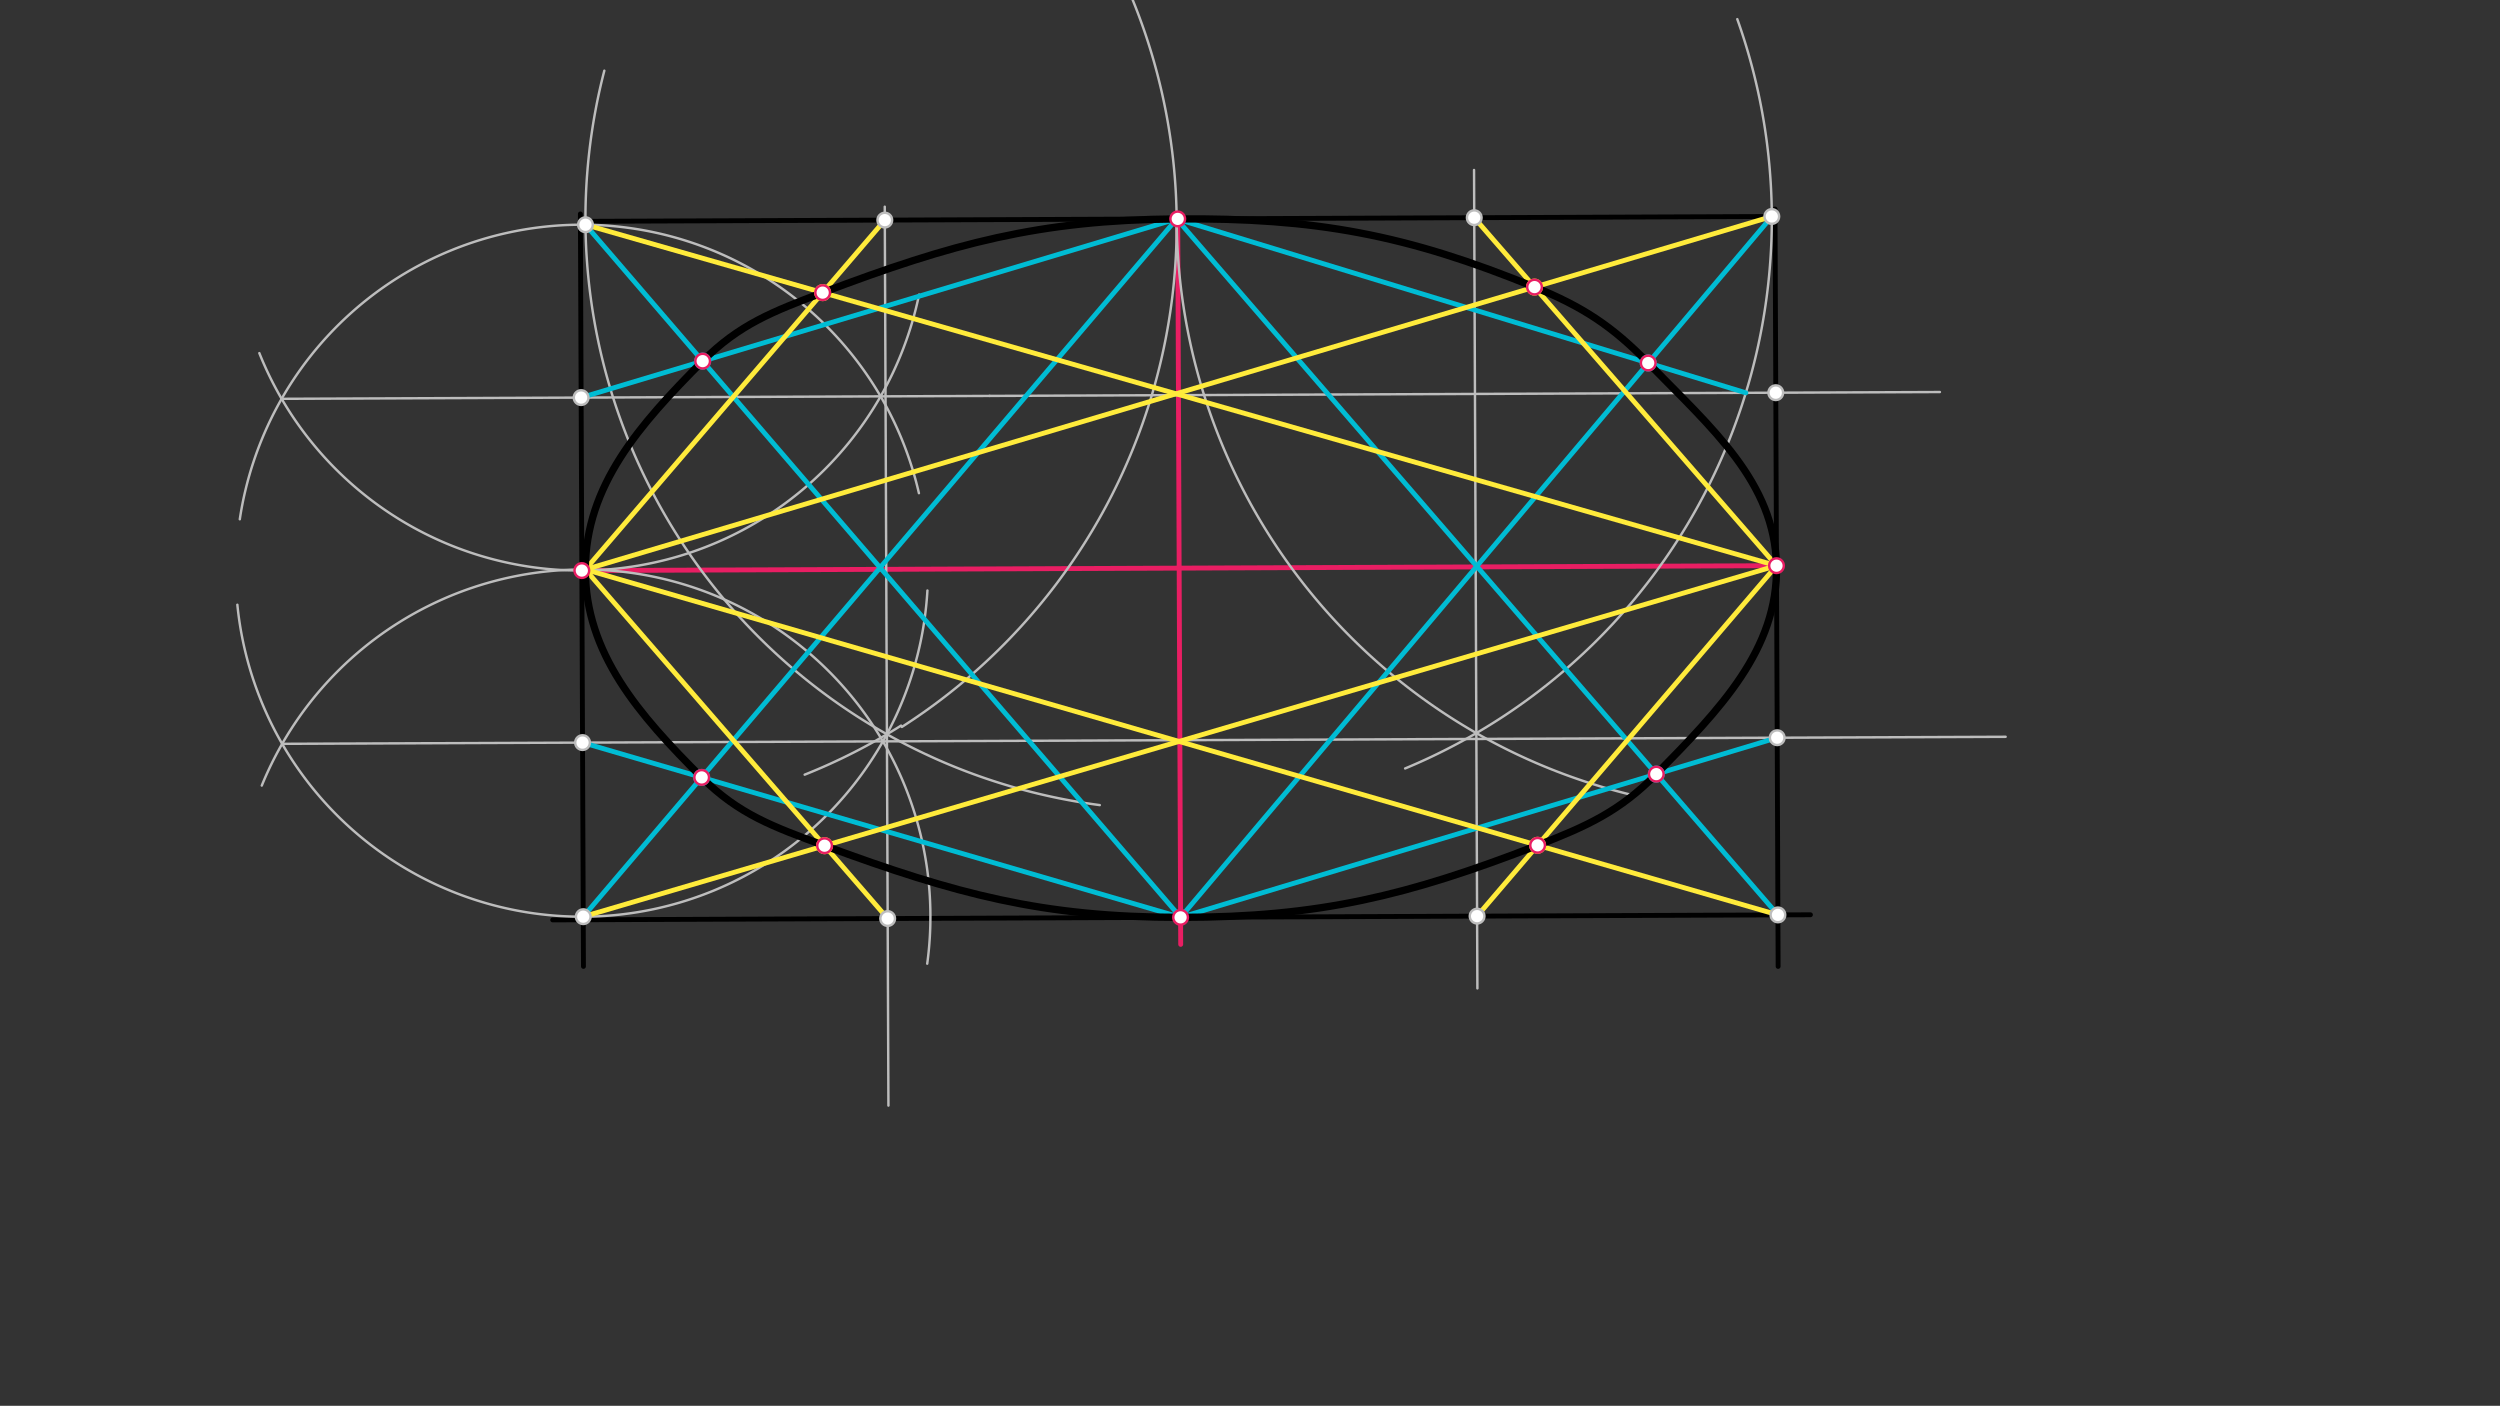 <svg xmlns="http://www.w3.org/2000/svg" class="svg--1it" height="100%" preserveAspectRatio="xMidYMid meet" viewBox="0 0 1023.307 575.433" width="100%"><rect x="0" y="0" width="1023.307" height="575.433" fill="#333333" stroke="none"/><defs><marker id="marker-arrow" markerHeight="16" markerUnits="userSpaceOnUse" markerWidth="24" orient="auto-start-reverse" refX="24" refY="4" viewBox="0 0 24 8"><path d="M 0 0 L 24 4 L 0 8 z" stroke="inherit"></path></marker></defs><g class="aux-layer--1FB"></g><g class="main-layer--3Vd"><g class="element--2qn"><line stroke="#E91E63" stroke-dasharray="none" stroke-linecap="round" stroke-width="2" x1="238.156" x2="727.156" y1="233.547" y2="231.547"></line></g><g class="element--2qn"><line stroke="#E91E63" stroke-dasharray="none" stroke-linecap="round" stroke-width="2" x1="482.656" x2="482.072" y1="232.547" y2="89.596"></line></g><g class="element--2qn"><line stroke="#E91E63" stroke-dasharray="none" stroke-linecap="round" stroke-width="2" x1="482.656" x2="483.286" y1="232.547" y2="386.55"></line></g><g class="element--2qn"><line stroke="#000000" stroke-dasharray="none" stroke-linecap="round" stroke-width="2" x1="238.156" x2="237.559" y1="233.547" y2="87.574"></line></g><g class="element--2qn"><line stroke="#000000" stroke-dasharray="none" stroke-linecap="round" stroke-width="2" x1="238.156" x2="238.737" y1="233.547" y2="375.557"></line></g><g class="element--2qn"><line stroke="#000000" stroke-dasharray="none" stroke-linecap="round" stroke-width="2" x1="238.737" x2="238.819" y1="375.557" y2="395.569"></line></g><g class="element--2qn"><line stroke="#000000" stroke-dasharray="none" stroke-linecap="round" stroke-width="2" x1="727.156" x2="727.827" y1="231.547" y2="395.577"></line></g><g class="element--2qn"><line stroke="#000000" stroke-dasharray="none" stroke-linecap="round" stroke-width="2" x1="727.156" x2="726.559" y1="231.547" y2="85.57"></line></g><g class="element--2qn"><line stroke="#000000" stroke-dasharray="none" stroke-linecap="round" stroke-width="2" x1="482.072" x2="237.572" y1="89.603" y2="90.603"></line></g><g class="element--2qn"><line stroke="#000000" stroke-dasharray="none" stroke-linecap="round" stroke-width="2" x1="482.072" x2="726.572" y1="89.603" y2="88.603"></line></g><g class="element--2qn"><line stroke="#000000" stroke-dasharray="none" stroke-linecap="round" stroke-width="2" x1="483.241" x2="226.23" y1="375.491" y2="376.542"></line></g><g class="element--2qn"><line stroke="#000000" stroke-dasharray="none" stroke-linecap="round" stroke-width="2" x1="483.241" x2="741.049" y1="375.491" y2="374.436"></line></g><g class="element--2qn"><path d="M 98.156 212.547 A 141.566 141.566 0 0 1 376.132 201.864" fill="none" stroke="#BDBDBD" stroke-dasharray="none" stroke-linecap="round" stroke-width="1"></path></g><g class="element--2qn"><path d="M 106.156 144.547 A 141.544 141.544 0 0 0 376.197 120.6" fill="none" stroke="#BDBDBD" stroke-dasharray="none" stroke-linecap="round" stroke-width="1"></path></g><g class="element--2qn"><path d="M 369.156 297.547 A 244.07 244.07 0 0 0 461.569 -4.96" fill="none" stroke="#BDBDBD" stroke-dasharray="none" stroke-linecap="round" stroke-width="1"></path></g><g class="element--2qn"><path d="M 450.156 329.547 A 241.998 241.998 0 0 1 247.365 28.94" fill="none" stroke="#BDBDBD" stroke-dasharray="none" stroke-linecap="round" stroke-width="1"></path></g><g class="element--2qn"><path d="M 329.372 317.089 A 242.323 242.323 0 0 0 368.82 297.013" fill="none" stroke="#BDBDBD" stroke-dasharray="none" stroke-linecap="round" stroke-width="1"></path></g><g class="element--2qn"><line stroke="#BDBDBD" stroke-dasharray="none" stroke-linecap="round" stroke-width="1" x1="363.033" x2="362.15" y1="300.547" y2="84.612"></line></g><g class="element--2qn"><line stroke="#BDBDBD" stroke-dasharray="none" stroke-linecap="round" stroke-width="1" x1="115.281" x2="405.093" y1="163.243" y2="162.058"></line></g><g class="element--2qn"><line stroke="#BDBDBD" stroke-dasharray="none" stroke-linecap="round" stroke-width="1" x1="405.093" x2="794.045" y1="162.058" y2="160.467"></line></g><g class="element--2qn"><line stroke="#BDBDBD" stroke-dasharray="none" stroke-linecap="round" stroke-width="1" x1="363.033" x2="363.655" y1="300.547" y2="452.541"></line></g><g class="element--2qn"><path d="M 575.156 314.547 A 243.608 243.608 0 0 0 711.112 7.839" fill="none" stroke="#BDBDBD" stroke-dasharray="none" stroke-linecap="round" stroke-width="1"></path></g><g class="element--2qn"><path d="M 481.635 89.605 A 243.608 243.608 0 0 0 668.29 325.466" fill="none" stroke="#BDBDBD" stroke-dasharray="none" stroke-linecap="round" stroke-width="1"></path></g><g class="element--2qn"><line stroke="#BDBDBD" stroke-dasharray="none" stroke-linecap="round" stroke-width="1" x1="604.301" x2="603.359" y1="300.076" y2="69.579"></line></g><g class="element--2qn"><line stroke="#BDBDBD" stroke-dasharray="none" stroke-linecap="round" stroke-width="1" x1="604.301" x2="604.729" y1="300.076" y2="404.573"></line></g><g class="element--2qn"><path d="M 97.156 247.547 A 141.695 141.695 0 0 0 379.614 241.72" fill="none" stroke="#BDBDBD" stroke-dasharray="none" stroke-linecap="round" stroke-width="1"></path></g><g class="element--2qn"><path d="M 107.156 321.547 A 142.105 142.105 0 0 1 379.532 394.456" fill="none" stroke="#BDBDBD" stroke-dasharray="none" stroke-linecap="round" stroke-width="1"></path></g><g class="element--2qn"><line stroke="#BDBDBD" stroke-dasharray="none" stroke-linecap="round" stroke-width="1" x1="115.498" x2="820.952" y1="304.464" y2="301.579"></line></g><g class="element--2qn"><line stroke="#00BCD4" stroke-dasharray="none" stroke-linecap="round" stroke-width="2" x1="481.635" x2="238.736" y1="89.605" y2="375.218"></line></g><g class="element--2qn"><line stroke="#00BCD4" stroke-dasharray="none" stroke-linecap="round" stroke-width="2" x1="481.635" x2="727.741" y1="89.605" y2="374.491"></line></g><g class="element--2qn"><line stroke="#00BCD4" stroke-dasharray="none" stroke-linecap="round" stroke-width="2" x1="483.241" x2="238.444" y1="375.491" y2="303.961"></line></g><g class="element--2qn"><line stroke="#00BCD4" stroke-dasharray="none" stroke-linecap="round" stroke-width="2" x1="483.241" x2="727.444" y1="375.491" y2="301.961"></line></g><g class="element--2qn"><line stroke="#00BCD4" stroke-dasharray="none" stroke-linecap="round" stroke-width="2" x1="483.241" x2="239.649" y1="375.491" y2="91.989"></line></g><g class="element--2qn"><line stroke="#00BCD4" stroke-dasharray="none" stroke-linecap="round" stroke-width="2" x1="483.241" x2="725.242" y1="375.491" y2="88.609"></line></g><g class="element--2qn"><line stroke="#00BCD4" stroke-dasharray="none" stroke-linecap="round" stroke-width="2" x1="481.635" x2="237.867" y1="89.605" y2="162.742"></line></g><g class="element--2qn"><line stroke="#00BCD4" stroke-dasharray="none" stroke-linecap="round" stroke-width="2" x1="481.635" x2="714.611" y1="89.605" y2="160.792"></line></g><g class="element--2qn"><line stroke="#FFEB3B" stroke-dasharray="none" stroke-linecap="round" stroke-width="2" x1="238.156" x2="725.242" y1="233.547" y2="88.609"></line></g><g class="element--2qn"><line stroke="#FFEB3B" stroke-dasharray="none" stroke-linecap="round" stroke-width="2" x1="239.603" x2="727.741" y1="233.116" y2="374.491"></line></g><g class="element--2qn"><line stroke="#FFEB3B" stroke-dasharray="none" stroke-linecap="round" stroke-width="2" x1="727.156" x2="603.439" y1="231.547" y2="89.107"></line></g><g class="element--2qn"><line stroke="#FFEB3B" stroke-dasharray="none" stroke-linecap="round" stroke-width="2" x1="727.156" x2="604.608" y1="231.547" y2="374.994"></line></g><g class="element--2qn"><line stroke="#FFEB3B" stroke-dasharray="none" stroke-linecap="round" stroke-width="2" x1="727.156" x2="239.649" y1="231.547" y2="91.989"></line></g><g class="element--2qn"><line stroke="#FFEB3B" stroke-dasharray="none" stroke-linecap="round" stroke-width="2" x1="727.156" x2="238.736" y1="231.547" y2="375.218"></line></g><g class="element--2qn"><line stroke="#FFEB3B" stroke-dasharray="none" stroke-linecap="round" stroke-width="2" x1="239.603" x2="362.172" y1="233.116" y2="90.094"></line></g><g class="element--2qn"><line stroke="#FFEB3B" stroke-dasharray="none" stroke-linecap="round" stroke-width="2" x1="239.603" x2="363.342" y1="233.116" y2="375.981"></line></g><g class="element--2qn"><path d="M 239.603 233.116 C 239.647 198.742, 261.791 173.796, 287.617 147.815 C 302.537 132.805, 316.368 127.492, 336.731 119.78 C 390.028 99.598, 425.214 90.086, 481.635 89.605 C 538.475 89.121, 575.548 96.001, 628.11 117.511 C 647.836 125.584, 659.797 133.361, 674.651 148.582 C 700.712 175.287, 726.453 197.378, 727.156 231.547 C 727.861 265.821, 703.899 290.469, 677.957 316.862 C 663.034 332.043, 649.645 338.148, 629.376 346.002 C 576.037 366.672, 540.042 375.476, 483.241 375.491 C 426.604 375.505, 391.255 365.955, 337.515 346.162 C 316.712 338.5, 302.439 333.39, 287.216 318.212 C 261.421 292.492, 239.56 267.359, 239.603 233.116" fill="none" stroke="#000000" stroke-linecap="round" stroke-width="3"></path></g><g class="element--2qn"><circle cx="238.156" cy="233.547" r="3" stroke="#E91E63" stroke-width="1" fill="#ffffff"></circle>}</g><g class="element--2qn"><circle cx="727.156" cy="231.547" r="3" stroke="#E91E63" stroke-width="1" fill="#ffffff"></circle>}</g><g class="element--2qn"><circle cx="482.072" cy="89.603" r="3" stroke="#E91E63" stroke-width="1" fill="#ffffff"></circle>}</g><g class="element--2qn"><circle cx="483.241" cy="375.491" r="3" stroke="#E91E63" stroke-width="1" fill="#ffffff"></circle>}</g><g class="element--2qn"><circle cx="239.649" cy="91.989" r="3" stroke="#BDBDBD" stroke-width="1" fill="#ffffff"></circle>}</g><g class="element--2qn"><circle cx="725.242" cy="88.609" r="3" stroke="#BDBDBD" stroke-width="1" fill="#ffffff"></circle>}</g><g class="element--2qn"><circle cx="238.736" cy="375.218" r="3" stroke="#BDBDBD" stroke-width="1" fill="#ffffff"></circle>}</g><g class="element--2qn"><circle cx="727.741" cy="374.491" r="3" stroke="#BDBDBD" stroke-width="1" fill="#ffffff"></circle>}</g><g class="element--2qn"><circle cx="362.172" cy="90.094" r="3" stroke="#BDBDBD" stroke-width="1" fill="#ffffff"></circle>}</g><g class="element--2qn"><circle cx="603.439" cy="89.107" r="3" stroke="#BDBDBD" stroke-width="1" fill="#ffffff"></circle>}</g><g class="element--2qn"><circle cx="726.867" cy="160.742" r="3" stroke="#BDBDBD" stroke-width="1" fill="#ffffff"></circle>}</g><g class="element--2qn"><circle cx="727.444" cy="301.961" r="3" stroke="#BDBDBD" stroke-width="1" fill="#ffffff"></circle>}</g><g class="element--2qn"><circle cx="604.608" cy="374.994" r="3" stroke="#BDBDBD" stroke-width="1" fill="#ffffff"></circle>}</g><g class="element--2qn"><circle cx="363.342" cy="375.981" r="3" stroke="#BDBDBD" stroke-width="1" fill="#ffffff"></circle>}</g><g class="element--2qn"><circle cx="238.444" cy="303.961" r="3" stroke="#BDBDBD" stroke-width="1" fill="#ffffff"></circle>}</g><g class="element--2qn"><circle cx="237.867" cy="162.742" r="3" stroke="#BDBDBD" stroke-width="1" fill="#ffffff"></circle>}</g><g class="element--2qn"><circle cx="287.617" cy="147.815" r="3" stroke="#00BCD4" stroke-width="1" fill="#ffffff"></circle>}</g><g class="element--2qn"><circle cx="674.651" cy="148.582" r="3" stroke="#00BCD4" stroke-width="1" fill="#ffffff"></circle>}</g><g class="element--2qn"><circle cx="287.216" cy="318.212" r="3" stroke="#00BCD4" stroke-width="1" fill="#ffffff"></circle>}</g><g class="element--2qn"><circle cx="677.957" cy="316.862" r="3" stroke="#00BCD4" stroke-width="1" fill="#ffffff"></circle>}</g><g class="element--2qn"><circle cx="336.731" cy="119.78" r="3" stroke="#FFEB3B" stroke-width="1" fill="#ffffff"></circle>}</g><g class="element--2qn"><circle cx="337.515" cy="346.162" r="3" stroke="#FFEB3B" stroke-width="1" fill="#ffffff"></circle>}</g><g class="element--2qn"><circle cx="628.11" cy="117.511" r="3" stroke="#FFEB3B" stroke-width="1" fill="#ffffff"></circle>}</g><g class="element--2qn"><circle cx="629.376" cy="346.002" r="3" stroke="#FFEB3B" stroke-width="1" fill="#ffffff"></circle>}</g><g class="element--2qn"><circle cx="336.731" cy="119.78" r="3" stroke="#E91E63" stroke-width="1" fill="#ffffff"></circle>}</g><g class="element--2qn"><circle cx="287.617" cy="147.815" r="3" stroke="#E91E63" stroke-width="1" fill="#ffffff"></circle>}</g><g class="element--2qn"><circle cx="287.216" cy="318.212" r="3" stroke="#E91E63" stroke-width="1" fill="#ffffff"></circle>}</g><g class="element--2qn"><circle cx="337.515" cy="346.162" r="3" stroke="#E91E63" stroke-width="1" fill="#ffffff"></circle>}</g><g class="element--2qn"><circle cx="629.376" cy="346.002" r="3" stroke="#E91E63" stroke-width="1" fill="#ffffff"></circle>}</g><g class="element--2qn"><circle cx="677.957" cy="316.862" r="3" stroke="#E91E63" stroke-width="1" fill="#ffffff"></circle>}</g><g class="element--2qn"><circle cx="674.651" cy="148.582" r="3" stroke="#E91E63" stroke-width="1" fill="#ffffff"></circle>}</g><g class="element--2qn"><circle cx="628.11" cy="117.511" r="3" stroke="#E91E63" stroke-width="1" fill="#ffffff"></circle>}</g></g><g class="snaps-layer--2PT"></g><g class="temp-layer--rAP"></g></svg>